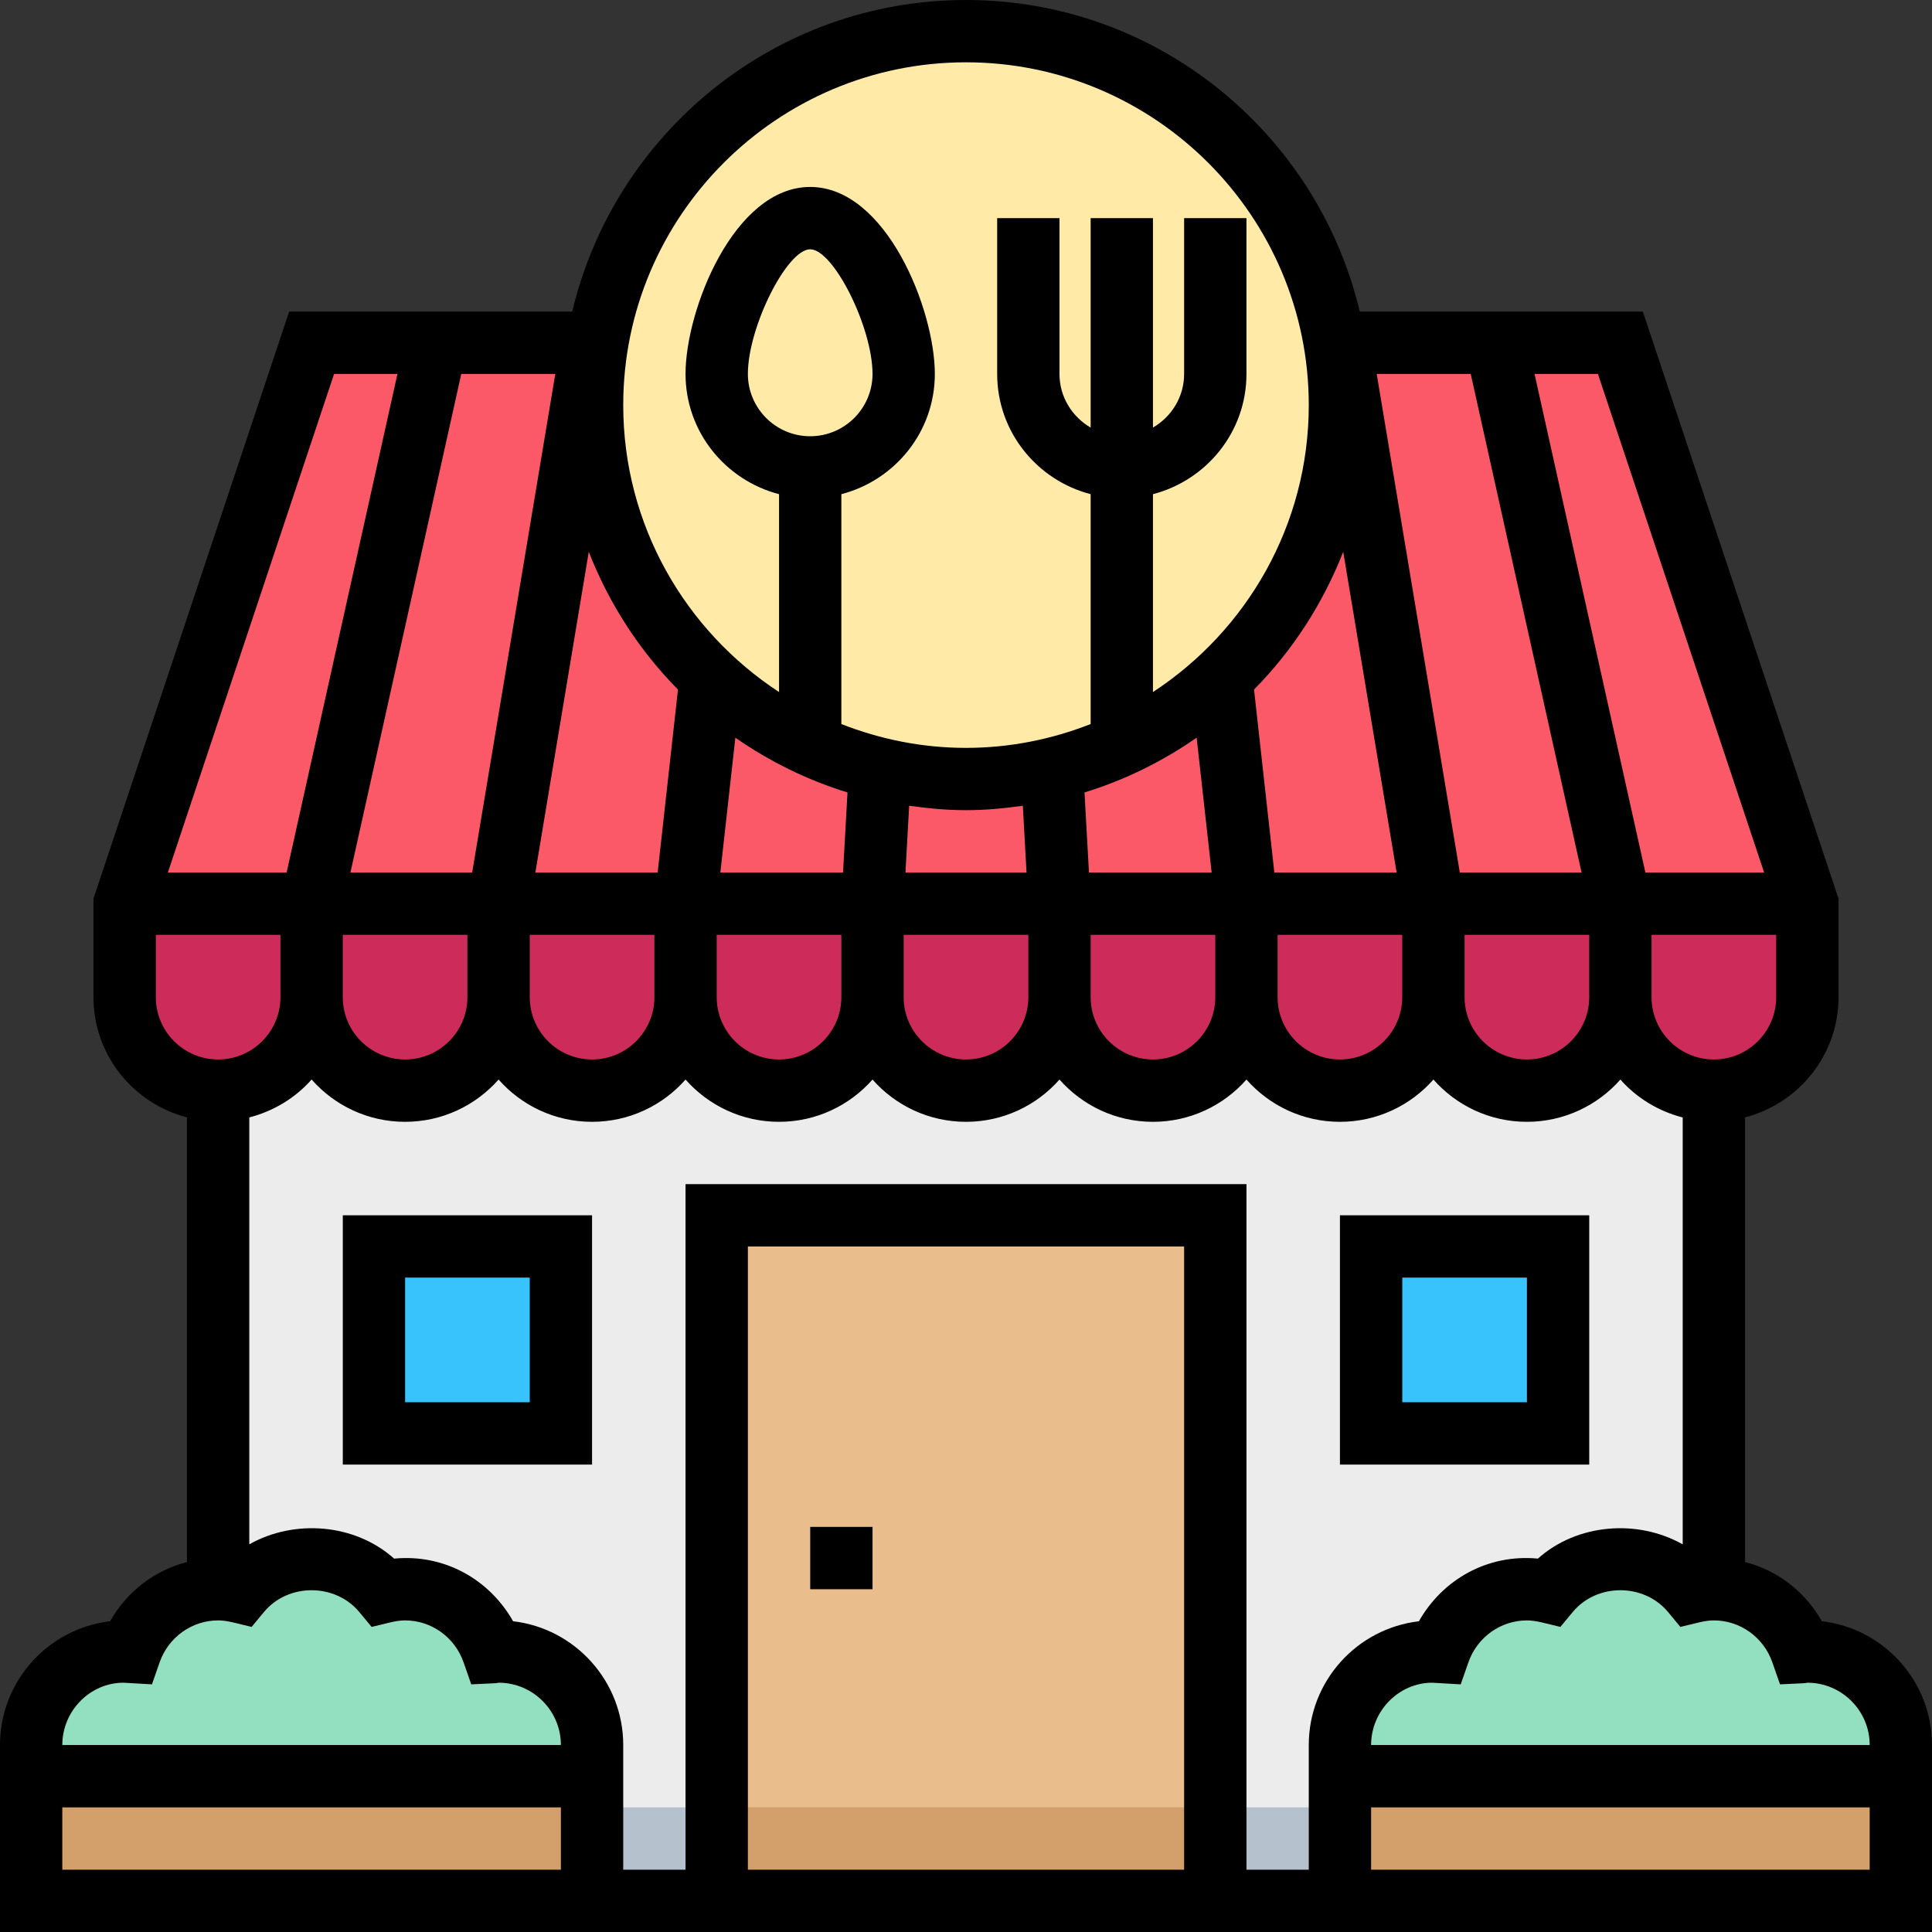 <svg width="60" height="60" viewBox="0 0 60 60" fill="none" xmlns="http://www.w3.org/2000/svg">
<rect x="0" y="0" width="60" height="60" fill="#333333" stroke="none"/>
<path d="M6.774 31.936H53.226V59.032H6.774V31.936Z" fill="#ECECEC"/>
<path d="M6.774 56.129H53.226V59.032H6.774V56.129Z" fill="#B6C1CE"/>
<path d="M50.322 10.645H9.677L3.871 28.064V30.968C3.871 32.571 5.171 33.871 6.774 33.871C8.378 33.871 9.677 32.571 9.677 30.968C9.677 32.571 10.977 33.871 12.581 33.871C14.184 33.871 15.484 32.571 15.484 30.968C15.484 32.571 16.783 33.871 18.387 33.871C19.991 33.871 21.29 32.571 21.29 30.968C21.29 32.571 22.59 33.871 24.193 33.871C25.797 33.871 27.097 32.571 27.097 30.968C27.097 32.571 28.396 33.871 30 33.871C31.603 33.871 32.903 32.571 32.903 30.968C32.903 32.571 34.203 33.871 35.806 33.871C37.41 33.871 38.71 32.571 38.71 30.968C38.71 32.571 40.009 33.871 41.613 33.871C43.216 33.871 44.516 32.571 44.516 30.968C44.516 32.571 45.816 33.871 47.419 33.871C49.023 33.871 50.322 32.571 50.322 30.968C50.322 32.571 51.622 33.871 53.226 33.871C54.829 33.871 56.129 32.571 56.129 30.968V28.064L50.322 10.645Z" fill="#FB5968"/>
<path d="M6.774 33.871C8.378 33.871 9.677 32.571 9.677 30.968C9.677 32.571 10.977 33.871 12.581 33.871C14.184 33.871 15.484 32.571 15.484 30.968C15.484 32.571 16.783 33.871 18.387 33.871C19.991 33.871 21.29 32.571 21.29 30.968C21.29 32.571 22.59 33.871 24.193 33.871C25.797 33.871 27.097 32.571 27.097 30.968C27.097 32.571 28.396 33.871 30 33.871C31.603 33.871 32.903 32.571 32.903 30.968C32.903 32.571 34.203 33.871 35.806 33.871C37.41 33.871 38.71 32.571 38.71 30.968C38.71 32.571 40.009 33.871 41.613 33.871C43.216 33.871 44.516 32.571 44.516 30.968C44.516 32.571 45.816 33.871 47.419 33.871C49.023 33.871 50.322 32.571 50.322 30.968C50.322 32.571 51.622 33.871 53.226 33.871C54.829 33.871 56.129 32.571 56.129 30.968V28.064H3.871V30.968C3.871 32.571 5.171 33.871 6.774 33.871Z" fill="#CD2C5A"/>
<path d="M30 24.194C36.413 24.194 41.612 18.994 41.612 12.581C41.612 6.167 36.413 0.968 30 0.968C23.586 0.968 18.387 6.167 18.387 12.581C18.387 18.994 23.586 24.194 30 24.194Z" fill="#FFEAA7"/>
<path d="M15.484 51.29C15.425 51.29 15.37 51.304 15.312 51.308C14.917 50.174 13.849 49.355 12.581 49.355C12.345 49.355 12.119 49.391 11.9 49.444C11.368 48.803 10.575 48.387 9.677 48.387C8.779 48.387 7.987 48.803 7.455 49.444C7.236 49.391 7.009 49.355 6.774 49.355C5.506 49.355 4.438 50.174 4.043 51.308C3.985 51.304 3.93 51.29 3.871 51.29C2.267 51.29 0.968 52.59 0.968 54.194V59.032H18.387V54.194C18.387 52.59 17.087 51.29 15.484 51.29ZM56.129 51.29C56.07 51.29 56.015 51.304 55.957 51.308C55.562 50.174 54.495 49.355 53.226 49.355C52.991 49.355 52.764 49.391 52.545 49.444C52.013 48.803 51.221 48.387 50.323 48.387C49.425 48.387 48.632 48.803 48.1 49.444C47.881 49.391 47.654 49.355 47.419 49.355C46.151 49.355 45.083 50.174 44.688 51.308C44.63 51.304 44.575 51.29 44.516 51.29C42.913 51.29 41.613 52.59 41.613 54.194V59.032H59.032V54.194C59.032 52.59 57.733 51.29 56.129 51.29Z" fill="#92E0C0"/>
<path d="M41.613 55.161H59.032V59.032H41.613V55.161ZM0.968 55.161H18.387V59.032H0.968V55.161Z" fill="#D3A06C"/>
<path d="M22.259 37.742H37.742V59.032H22.259V37.742Z" fill="#EABD8C"/>
<path d="M22.259 56.129H37.742V59.033H22.259V56.129Z" fill="#D3A06C"/>
<path d="M11.613 38.709H17.42V44.516H11.613V38.709ZM42.581 38.709H48.388V44.516H42.581V38.709Z" fill="#39C3FC"/>
<path d="M56.58 50.349C56.06 49.432 55.206 48.77 54.194 48.511V34.701C55.858 34.269 57.097 32.767 57.097 30.968V27.908L51.02 9.677H42.229C40.913 4.138 35.936 0 30 0C24.064 0 19.087 4.138 17.771 9.677H8.98L2.903 27.908V30.968C2.903 32.767 4.142 34.269 5.806 34.701V48.511C4.794 48.769 3.94 49.432 3.42 50.349C1.497 50.573 0 52.212 0 54.194V60H60V54.194C60 52.212 58.503 50.573 56.58 50.349ZM55.042 51.626L55.28 52.309L56.003 52.275C56.058 52.272 56.112 52.265 56.129 52.258C57.196 52.258 58.065 53.126 58.065 54.194H42.581C42.581 53.126 43.449 52.258 44.479 52.258L45.364 52.309L45.602 51.626C45.874 50.846 46.605 50.323 47.419 50.323C47.554 50.323 47.698 50.343 47.872 50.383L48.459 50.525L48.844 50.061C49.591 49.161 51.053 49.161 51.801 50.061L52.186 50.525L52.773 50.383C52.947 50.343 53.091 50.323 53.226 50.323C54.041 50.323 54.771 50.846 55.042 51.626ZM53.226 32.903C52.158 32.903 51.29 32.035 51.29 30.968V29.032H55.161V30.968C55.161 32.035 54.293 32.903 53.226 32.903ZM25.161 13.548C24.094 13.548 23.226 12.68 23.226 11.613C23.226 10.166 24.437 7.742 25.161 7.742C25.885 7.742 27.097 10.166 27.097 11.613C27.097 12.68 26.229 13.548 25.161 13.548ZM26.32 24.61L26.181 27.097H22.371L22.837 22.909C23.893 23.644 25.063 24.224 26.32 24.61ZM37.163 22.909L37.629 27.097H33.819L33.68 24.61C34.937 24.224 36.107 23.644 37.163 22.909ZM45.336 27.097L42.755 11.613H45.675L49.117 27.097H45.336ZM43.374 27.097H39.576L38.945 21.414C40.141 20.203 41.084 18.748 41.715 17.136L43.374 27.097ZM31.765 25.023L31.88 27.097H28.12L28.235 25.023C28.814 25.104 29.399 25.161 30 25.161C30.601 25.161 31.186 25.104 31.765 25.023ZM20.424 27.097H16.626L18.285 17.137C18.915 18.749 19.859 20.203 21.055 21.415L20.424 27.097ZM14.664 27.097H10.883L14.325 11.613H17.245L14.664 27.097ZM10.645 29.032H14.516V30.968C14.516 32.035 13.648 32.903 12.581 32.903C11.513 32.903 10.645 32.035 10.645 30.968V29.032ZM16.452 29.032H20.323V30.968C20.323 32.035 19.454 32.903 18.387 32.903C17.32 32.903 16.452 32.035 16.452 30.968V29.032ZM22.258 29.032H26.129V30.968C26.129 32.035 25.261 32.903 24.194 32.903C23.126 32.903 22.258 32.035 22.258 30.968V29.032ZM28.064 29.032H31.936V30.968C31.936 32.035 31.067 32.903 30 32.903C28.933 32.903 28.064 32.035 28.064 30.968V29.032ZM33.871 29.032H37.742V30.968C37.742 32.035 36.874 32.903 35.806 32.903C34.739 32.903 33.871 32.035 33.871 30.968V29.032ZM39.677 29.032H43.548V30.968C43.548 32.035 42.68 32.903 41.613 32.903C40.545 32.903 39.677 32.035 39.677 30.968V29.032ZM45.484 29.032H49.355V30.968C49.355 32.035 48.487 32.903 47.419 32.903C46.352 32.903 45.484 32.035 45.484 30.968V29.032ZM54.787 27.097H51.099L47.657 11.613H49.625L54.787 27.097ZM30 1.935C35.869 1.935 40.645 6.711 40.645 12.581C40.645 16.308 38.715 19.589 35.806 21.492V15.347C37.471 14.914 38.71 13.412 38.71 11.613V6.774H36.774V11.613C36.774 12.326 36.382 12.944 35.806 13.279V6.774H33.871V13.279C33.295 12.944 32.903 12.326 32.903 11.613V6.774H30.968V11.613C30.968 13.412 32.206 14.914 33.871 15.347V22.486C32.669 22.958 31.366 23.226 30 23.226C28.634 23.226 27.331 22.958 26.129 22.486V15.347C27.794 14.914 29.032 13.412 29.032 11.613C29.032 9.618 27.524 5.806 25.161 5.806C22.798 5.806 21.29 9.618 21.29 11.613C21.29 13.412 22.529 14.914 24.194 15.347V21.492C21.285 19.589 19.355 16.308 19.355 12.581C19.355 6.711 24.131 1.935 30 1.935ZM10.375 11.613H12.343L8.901 27.097H5.213L10.375 11.613ZM4.839 30.968V29.032H8.71V30.968C8.71 32.035 7.842 32.903 6.774 32.903C5.707 32.903 4.839 32.035 4.839 30.968ZM3.834 52.258L4.719 52.309L4.957 51.626C5.229 50.846 5.959 50.323 6.774 50.323C6.909 50.323 7.053 50.343 7.227 50.383L7.814 50.525L8.199 50.061C8.946 49.161 10.408 49.161 11.156 50.061L11.541 50.525L12.128 50.383C12.302 50.343 12.446 50.323 12.581 50.323C13.396 50.323 14.126 50.846 14.397 51.626L14.635 52.309L15.358 52.275C15.413 52.272 15.466 52.265 15.484 52.258C16.551 52.258 17.419 53.126 17.419 54.194H1.935C1.935 53.126 2.804 52.258 3.834 52.258ZM1.935 58.065V56.129H17.419V58.065H1.935ZM36.774 58.065H23.226V38.71H36.774V58.065ZM40.645 58.065H38.71V36.774H21.29V58.065H19.355V54.194C19.355 52.212 17.858 50.573 15.935 50.349C15.202 49.057 13.811 48.255 12.239 48.404C11.021 47.314 9.141 47.17 7.742 47.961V34.703C8.501 34.506 9.174 34.096 9.677 33.525C10.387 34.331 11.426 34.839 12.581 34.839C13.735 34.839 14.774 34.331 15.484 33.526C16.193 34.331 17.233 34.839 18.387 34.839C19.542 34.839 20.581 34.331 21.29 33.526C22 34.331 23.039 34.839 24.194 34.839C25.348 34.839 26.387 34.331 27.097 33.526C27.806 34.331 28.846 34.839 30 34.839C31.154 34.839 32.194 34.331 32.903 33.526C33.613 34.331 34.652 34.839 35.806 34.839C36.961 34.839 38 34.331 38.71 33.526C39.419 34.331 40.458 34.839 41.613 34.839C42.767 34.839 43.807 34.331 44.516 33.526C45.225 34.331 46.265 34.839 47.419 34.839C48.574 34.839 49.613 34.331 50.323 33.526C50.826 34.096 51.499 34.508 52.258 34.704V47.962C50.859 47.17 48.979 47.314 47.761 48.404C46.193 48.254 44.797 49.058 44.065 50.35C42.142 50.573 40.645 52.212 40.645 54.194V58.065ZM42.581 58.065V56.129H58.065V58.065H42.581Z" fill="black"/>
<path d="M25.162 47.419H27.097V49.355H25.162V47.419ZM10.646 45.484H18.387V37.742H10.646V45.484ZM12.581 39.677H16.452V43.548H12.581V39.677ZM49.355 37.742H41.613V45.484H49.355V37.742ZM47.42 43.548H43.549V39.677H47.42V43.548Z" fill="black"/>
</svg>
